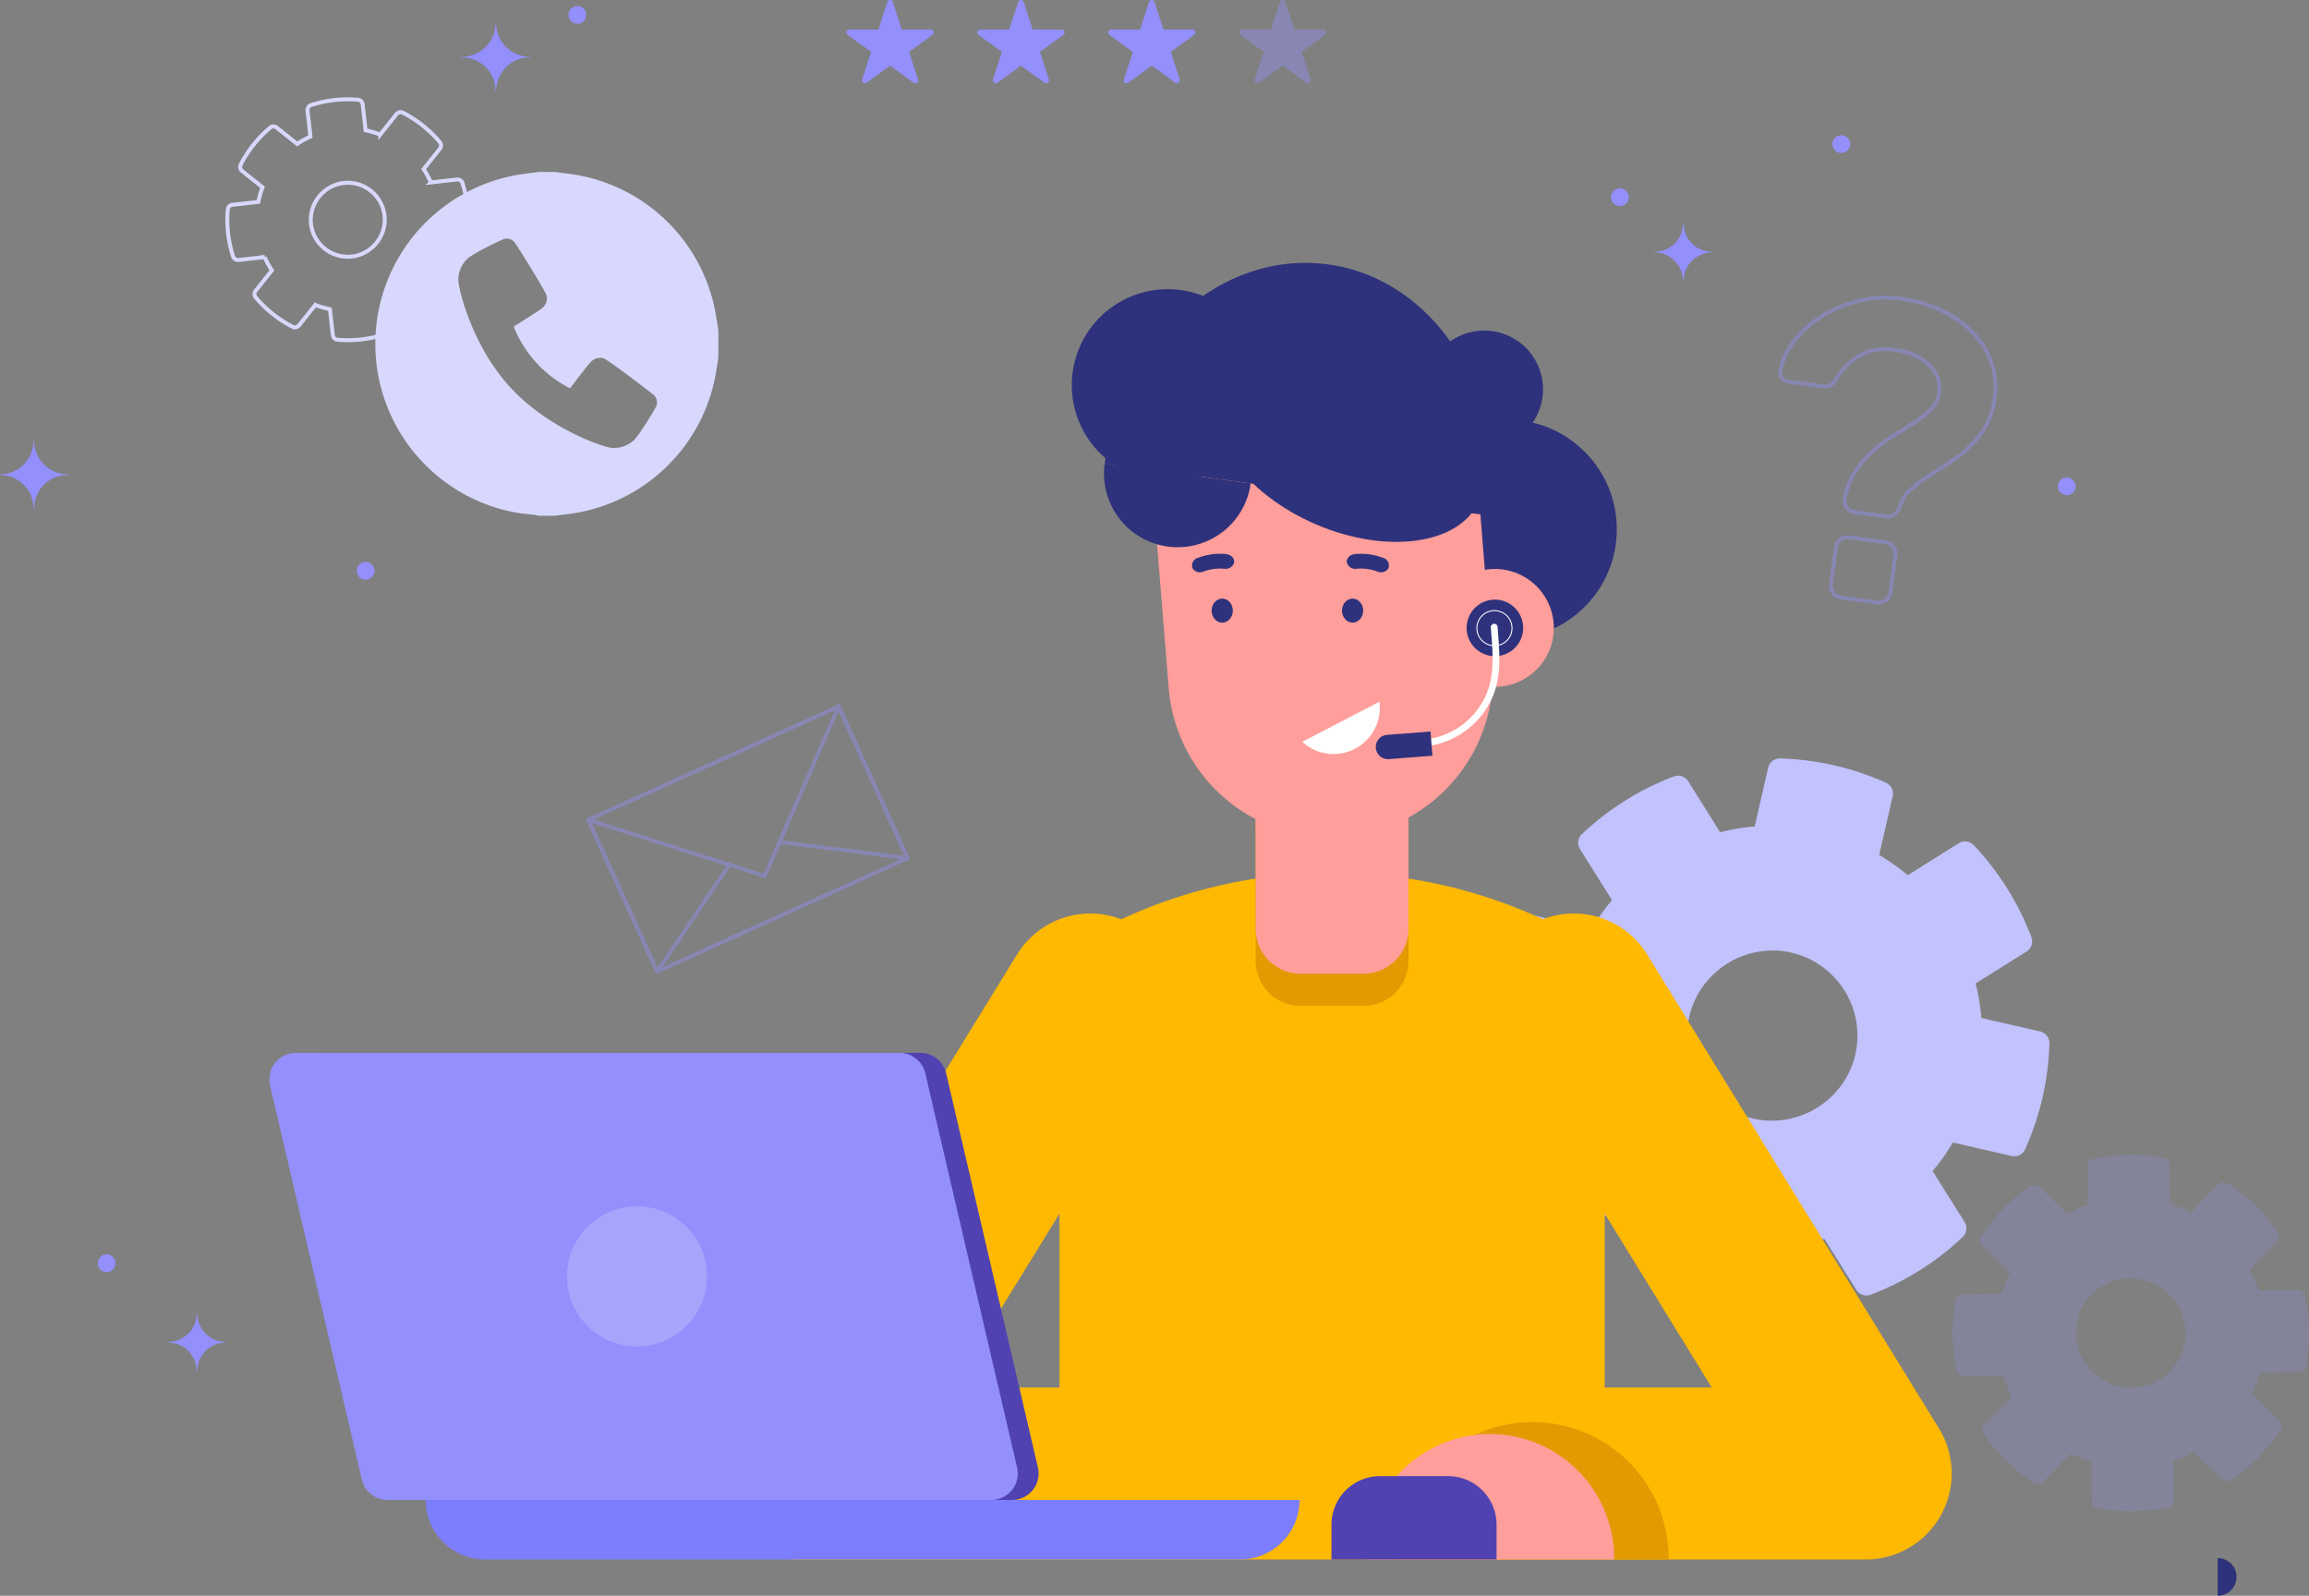 <svg xmlns="http://www.w3.org/2000/svg" width="583.254" height="403.085" viewBox="0 0 583.254 403.085">
  <rect x="0" y="0" width="583.254" height="403.085" fill="#808080" stroke="none"/>
  <g id="Group_2614" data-name="Group 2614" transform="translate(-346.24 -150.755)">
    <g id="Group_2606" data-name="Group 2606" transform="translate(795.92 225.929)" opacity="0.4">
      <path id="Path_11502" data-name="Path 11502" d="M641.512,195.283a35.121,35.121,0,0,1,9.622,2.725,26.916,26.916,0,0,1,7.913,5.278,21.349,21.349,0,0,1,5.037,7.562,18.834,18.834,0,0,1,1,9.585,19.158,19.158,0,0,1-2.353,7.271,22.907,22.907,0,0,1-4.2,5.219,37.47,37.47,0,0,1-5.181,3.994q-2.757,1.758-5.205,3.335a31.2,31.2,0,0,0-4.392,3.391,8.884,8.884,0,0,0-2.581,4.13,4.2,4.2,0,0,1-1.238,1.906,2.473,2.473,0,0,1-2.047.6l-8.152-1.106a2.975,2.975,0,0,1-1.974-1.14,2.391,2.391,0,0,1-.528-2.146,18.8,18.8,0,0,1,2.764-7.106,26.325,26.325,0,0,1,4.524-5.176,38.028,38.028,0,0,1,5.336-3.919q2.8-1.695,5.2-3.282a24.618,24.618,0,0,0,4.047-3.274,6.829,6.829,0,0,0,1.954-3.941,8.175,8.175,0,0,0-2.521-7.167q-3.078-3.094-8.761-3.863-9.118-1.236-14.642,7.3a6.167,6.167,0,0,1-1.366,1.616,2.774,2.774,0,0,1-2.064.323l-8.688-1.179a2.386,2.386,0,0,1-1.575-.868,2.239,2.239,0,0,1-.465-1.809,16.711,16.711,0,0,1,3.347-7.356,26.432,26.432,0,0,1,6.857-6.281,31.95,31.95,0,0,1,9.393-4.023A28.191,28.191,0,0,1,641.512,195.283Zm-3.969,61.5a2.959,2.959,0,0,1,2.5,3.289l-1.279,9.437a2.953,2.953,0,0,1-3.287,2.5l-9.223-1.25a2.957,2.957,0,0,1-2.5-3.289l1.279-9.437a2.966,2.966,0,0,1,3.289-2.5Z" transform="translate(-610.939 -195.005)" fill="none" stroke="#938ffd" stroke-linecap="round" stroke-linejoin="round" stroke-width="1"/>
    </g>
    <g id="Group_2607" data-name="Group 2607" transform="translate(723.926 342.349)">
      <path id="Path_11503" data-name="Path 11503" d="M708.549,335.524a3.035,3.035,0,0,0-2.353-3.044l-14.819-3.4a53.339,53.339,0,0,0-1.464-8.72l12.87-8.066a3.03,3.03,0,0,0,1.22-3.651,70.041,70.041,0,0,0-14.546-23.2,3.024,3.024,0,0,0-3.817-.493l-12.867,8.073a53.481,53.481,0,0,0-7.212-5.117l3.4-14.819a3.032,3.032,0,0,0-1.714-3.442,70.107,70.107,0,0,0-26.694-6.118,3.03,3.03,0,0,0-3.043,2.351l-3.4,14.819a53.031,53.031,0,0,0-8.722,1.466L617.32,269.3a3.03,3.03,0,0,0-3.651-1.225,70.03,70.03,0,0,0-23.194,14.545,3.034,3.034,0,0,0-.486,3.819l8.07,12.872a53.273,53.273,0,0,0-5.115,7.212l-14.819-3.4a3.034,3.034,0,0,0-3.443,1.714,69.9,69.9,0,0,0-6.119,26.694,3.037,3.037,0,0,0,2.355,3.043l14.817,3.4a53.681,53.681,0,0,0,1.464,8.72l-12.869,8.068a3.036,3.036,0,0,0-1.226,3.649,70.064,70.064,0,0,0,14.546,23.2,3.008,3.008,0,0,0,3.819.491l12.87-8.071a53.03,53.03,0,0,0,7.213,5.117l-3.4,14.819a3.03,3.03,0,0,0,1.714,3.442,69.668,69.668,0,0,0,26.694,6.117,3.029,3.029,0,0,0,3.041-2.351L643,386.35a53.322,53.322,0,0,0,8.72-1.464l8.066,12.87a3.022,3.022,0,0,0,3.651,1.221,70.1,70.1,0,0,0,23.2-14.547,3.029,3.029,0,0,0,.491-3.817l-8.073-12.867a53.3,53.3,0,0,0,5.117-7.212l14.817,3.4a3.034,3.034,0,0,0,3.444-1.712,69.835,69.835,0,0,0,6.119-26.694Zm-50.056,6.087a21.762,21.762,0,0,1-21.346,13.383l-.005,0a21.528,21.528,0,0,1-18.522-29.544,21.757,21.757,0,0,1,21.351-13.383,22.121,22.121,0,0,1,3.389.51,21.515,21.515,0,0,1,15.133,29.037Z" transform="translate(-568.56 -263.534)" fill="#c2c2ff"/>
    </g>
    <g id="Group_2608" data-name="Group 2608" transform="translate(839.451 442.457)" opacity="0.2">
      <path id="Path_11504" data-name="Path 11504" d="M719.361,391.981a1.948,1.948,0,0,0-.275-2.458l-7-6.819a34.083,34.083,0,0,0,2.11-5.28l9.767-.127a1.95,1.95,0,0,0,1.891-1.6,45.046,45.046,0,0,0-.236-17.6,1.944,1.944,0,0,0-1.932-1.546l-9.767.133a34.248,34.248,0,0,0-2.249-5.221l6.819-7a1.948,1.948,0,0,0,.209-2.463A45.1,45.1,0,0,0,706.08,329.71a1.95,1.95,0,0,0-2.458.275l-6.819,7a34.284,34.284,0,0,0-5.28-2.11l-.129-9.768a1.951,1.951,0,0,0-1.6-1.894,45.078,45.078,0,0,0-17.6.236,1.954,1.954,0,0,0-1.544,1.935l.131,9.768a34.418,34.418,0,0,0-5.222,2.251l-7-6.819a1.953,1.953,0,0,0-2.465-.211,44.94,44.94,0,0,0-12.284,12.617,1.953,1.953,0,0,0,.277,2.458l7,6.817a34.561,34.561,0,0,0-2.11,5.28l-9.767.129a1.951,1.951,0,0,0-1.893,1.593,45.05,45.05,0,0,0,.234,17.6,1.934,1.934,0,0,0,1.933,1.546l9.768-.129a33.964,33.964,0,0,0,2.251,5.221l-6.819,7a1.946,1.946,0,0,0-.209,2.463,44.846,44.846,0,0,0,12.616,12.284,1.948,1.948,0,0,0,2.457-.275l6.819-7a34.333,34.333,0,0,0,5.28,2.112l.127,9.765a1.943,1.943,0,0,0,1.6,1.891,45.048,45.048,0,0,0,17.6-.236,1.949,1.949,0,0,0,1.548-1.932l-.133-9.767a34.221,34.221,0,0,0,5.221-2.249l7,6.817a1.951,1.951,0,0,0,2.465.211,44.866,44.866,0,0,0,12.283-12.616Zm-29.528-13.39a13.992,13.992,0,0,1-16.2.216l0,0a13.842,13.842,0,0,1-.3-22.42,13.986,13.986,0,0,1,16.2-.212,14.341,14.341,0,0,1,1.692,1.412,13.835,13.835,0,0,1-1.395,21.008Z" transform="translate(-636.563 -322.461)" fill="#938ffd"/>
    </g>
    <circle id="Ellipse_92" data-name="Ellipse 92" cx="27.699" cy="27.699" r="27.699" transform="translate(687.774 284.455) rotate(-45)" fill="#2e317b"/>
    <path id="Path_11505" data-name="Path 11505" d="M454.935,442.869A21.73,21.73,0,0,0,473.9,454h269.58a21.725,21.725,0,0,0,18.5-33.117L688.254,301.148a21.719,21.719,0,0,0-26.308-8.868,126.438,126.438,0,0,0-106.506,0,21.719,21.719,0,0,0-26.306,8.868L455.4,420.882A21.727,21.727,0,0,0,454.935,442.869ZM704.593,410.55H677.555V366.638Zm-191.8,0,27.039-43.91v43.91Z" transform="translate(74.034 90.684)" fill="#ffb900"/>
    <g id="Group_2609" data-name="Group 2609" transform="translate(663.423 312.259)">
      <path id="Rectangle_19015" data-name="Rectangle 19015" d="M11.362,0H27.243A11.362,11.362,0,0,1,38.606,11.362V84.446a0,0,0,0,1,0,0H0a0,0,0,0,1,0,0V11.362A11.362,11.362,0,0,1,11.362,0Z" transform="translate(38.606 92.589) rotate(-180)" fill="#e19b00"/>
      <path id="Rectangle_19016" data-name="Rectangle 19016" d="M11.362,0H27.243A11.362,11.362,0,0,1,38.606,11.362V84.446a0,0,0,0,1,0,0H0a0,0,0,0,1,0,0V11.362A11.362,11.362,0,0,1,11.362,0Z" transform="translate(38.606 84.446) rotate(180)" fill="#ff9e9b"/>
      <path id="Path_11506" data-name="Path 11506" d="M571.552,291.053a19.3,19.3,0,0,1-38.606,0v-42.3h38.606Z" transform="translate(-532.946 -243.775)" fill="#ff9e9b" opacity="0.5" style="mix-blend-mode: multiply;isolation: isolate"/>
    </g>
    <path id="Path_11507" data-name="Path 11507" d="M553.886,396.916h68.73v-.348A34.366,34.366,0,0,0,588.25,362.2h0a34.365,34.365,0,0,0-34.364,34.366Z" transform="translate(145.111 147.767)" fill="#e19b00"/>
    <path id="Path_11508" data-name="Path 11508" d="M566.336,319.819h0a41.006,41.006,0,0,0,37.566-44.18l-5.2-64.3-81.748,6.615,5.2,64.3A41.006,41.006,0,0,0,566.336,319.819Z" transform="translate(119.301 42.336)" fill="#ff9e9b"/>
    <ellipse id="Ellipse_93" data-name="Ellipse 93" cx="2.68" cy="3.034" rx="2.68" ry="3.034" transform="translate(685.224 301.964)" fill="#2e317b"/>
    <ellipse id="Ellipse_94" data-name="Ellipse 94" cx="2.68" cy="3.034" rx="2.68" ry="3.034" transform="translate(652.296 301.964)" fill="#2e317b"/>
    <path id="Path_11509" data-name="Path 11509" d="M559.359,255.1a11.673,11.673,0,0,1-19.487,10.111Z" transform="translate(135.318 72.919)" fill="#fff"/>
    <path id="Path_11510" data-name="Path 11510" d="M549.31,395.671h62.742v-.319a31.37,31.37,0,0,0-31.371-31.369h0a31.37,31.37,0,0,0-31.371,31.371Z" transform="translate(141.913 149.012)" fill="#ff9e9b"/>
    <path id="Rectangle_19017" data-name="Rectangle 19017" d="M0,0H41.707a0,0,0,0,1,0,0V8.789A12.275,12.275,0,0,1,29.432,21.065H12.275A12.275,12.275,0,0,1,0,8.79V0A0,0,0,0,1,0,0Z" transform="translate(724.277 544.683) rotate(180)" fill="#5142b2"/>
    <g id="Group_2610" data-name="Group 2610" transform="translate(414.276 416.701)">
      <path id="Path_11511" data-name="Path 11511" d="M424.577,388.824H615.231a15.043,15.043,0,0,0,15.042-15.043H409.534A15.044,15.044,0,0,0,424.577,388.824Z" transform="translate(-370.044 -260.842)" fill="#7c7efd"/>
      <path id="Path_11512" data-name="Path 11512" d="M419.259,420.24H571.749a6.689,6.689,0,0,0,6.515-8.205l-23.182-99.56a6.689,6.689,0,0,0-6.515-5.173H396.077a6.689,6.689,0,0,0-6.515,8.207l23.182,99.559A6.689,6.689,0,0,0,419.259,420.24Z" transform="translate(-384.125 -307.301)" fill="#5142b2"/>
      <path id="Path_11513" data-name="Path 11513" d="M416.163,420.24h152.49a6.689,6.689,0,0,0,6.515-8.205l-23.182-99.56a6.689,6.689,0,0,0-6.515-5.173H392.981a6.689,6.689,0,0,0-6.515,8.207l23.182,99.559A6.689,6.689,0,0,0,416.163,420.24Z" transform="translate(-386.289 -307.301)" fill="#938ffd"/>
      <circle id="Ellipse_95" data-name="Ellipse 95" cx="17.694" cy="17.694" r="17.694" transform="translate(75.175 38.776)" fill="#a6a5fb"/>
    </g>
    <path id="Path_11514" data-name="Path 11514" d="M566.865,190.223c-26.889-3.629-52.127,18.918-56.369,50.357l97.377,13.139C612.115,222.278,593.756,193.85,566.865,190.223Z" transform="translate(114.789 27.314)" fill="#2e317b"/>
    <path id="Path_11515" data-name="Path 11515" d="M526.514,240.63a18.6,18.6,0,0,0,20.921-15.947l-36.87-4.976A18.6,18.6,0,0,0,526.514,240.63Z" transform="translate(114.719 48.186)" fill="#2e317b"/>
    <path id="Path_11516" data-name="Path 11516" d="M552.223,242.71c18.05,7.777,36.537,5.139,41.29-5.895L528.15,208.648C523.395,219.68,534.172,234.931,552.223,242.71Z" transform="translate(126.341 40.458)" fill="#2e317b"/>
    <path id="Path_11517" data-name="Path 11517" d="M589.162,246.976a14.884,14.884,0,1,1-17.785-11.257A14.884,14.884,0,0,1,589.162,246.976Z" transform="translate(149.211 59.121)" fill="#ff9e9b"/>
    <path id="Path_11518" data-name="Path 11518" d="M543.407,240.309s-2.538,16.316-8.674,21.98c5.883,2.659,7.125,0,7.125,0" transform="translate(131.726 62.584)" fill="none" stroke="#ff9e9b" stroke-width="0.911" opacity="0.5" style="mix-blend-mode: multiply;isolation: isolate"/>
    <path id="Path_11519" data-name="Path 11519" d="M531.715,236.891a11.875,11.875,0,0,0-5.38.715,2.226,2.226,0,0,1-2.674-.788h0a1.979,1.979,0,0,1,1.349-2.7,15.623,15.623,0,0,1,7.071-.943c1.417.139,2.305,1.271,2.008,2.256h0A2.228,2.228,0,0,1,531.715,236.891Z" transform="translate(123.845 57.545)" fill="#2e317b"/>
    <path id="Path_11520" data-name="Path 11520" d="M548.926,236.891a11.871,11.871,0,0,1,5.378.715,2.225,2.225,0,0,0,2.674-.788h0a1.978,1.978,0,0,0-1.349-2.7,15.611,15.611,0,0,0-7.069-.943c-1.417.139-2.307,1.271-2.01,2.256h0A2.23,2.23,0,0,0,548.926,236.891Z" transform="translate(139.945 57.545)" fill="#2e317b"/>
    <circle id="Ellipse_96" data-name="Ellipse 96" cx="14.856" cy="14.856" r="14.856" transform="translate(701.437 241.852) rotate(-24.805)" fill="#2e317b"/>
    <path id="Path_11521" data-name="Path 11521" d="M553.882,221.241a24.246,24.246,0,1,1-20.787-27.27A24.246,24.246,0,0,1,553.882,221.241Z" transform="translate(111.371 30.047)" fill="#2e317b"/>
    <path id="Path_11522" data-name="Path 11522" d="M578.421,245.489a7.141,7.141,0,1,1-8.532-5.4A7.141,7.141,0,0,1,578.421,245.489Z" transform="translate(152.397 62.306)" fill="#2e317b"/>
    <path id="Path_11523" data-name="Path 11523" d="M558.27,273.223a19.993,19.993,0,0,0,15.848-11.5c2.569-5.647,1.814-11.739,1.386-17.717" transform="translate(148.175 65.167)" fill="none" stroke="#fff" stroke-linecap="round" stroke-linejoin="round" stroke-width="1.713"/>
    <path id="Path_11524" data-name="Path 11524" d="M565.106,265.643l-10.985.858a3.073,3.073,0,0,1-3.3-2.825h0a3.073,3.073,0,0,1,2.825-3.3l10.985-.856Z" transform="translate(142.961 76.007)" fill="#2e317b"/>
    <path id="Path_11525" data-name="Path 11525" d="M574.6,245.01a4.435,4.435,0,1,1-5.3-3.355A4.434,4.434,0,0,1,574.6,245.01Z" transform="translate(153.464 63.448)" fill="none" stroke="#fff" stroke-linecap="round" stroke-linejoin="round" stroke-width="0.244"/>
    <g id="Group_2611" data-name="Group 2611" transform="translate(494.852 329.189)" opacity="0.4">
      <path id="Path_11526" data-name="Path 11526" d="M433.719,284.455l63.246-28.667-18.7,42.854Z" transform="translate(-433.719 -255.788)" fill="none" stroke="#938ffd" stroke-linecap="round" stroke-linejoin="round" stroke-width="1"/>
      <path id="Path_11527" data-name="Path 11527" d="M496.965,255.788l17.375,38.334-63.247,28.667-17.375-38.334" transform="translate(-433.719 -255.788)" fill="none" stroke="#938ffd" stroke-linecap="round" stroke-linejoin="round" stroke-width="1"/>
      <path id="Path_11528" data-name="Path 11528" d="M462.15,290.045l32.321,4.077L477.1,255.788" transform="translate(-413.85 -255.788)" fill="none" stroke="#938ffd" stroke-linecap="round" stroke-linejoin="round" stroke-width="1"/>
      <path id="Path_11529" data-name="Path 11529" d="M469.332,284,451.094,311l-17.375-38.334" transform="translate(-433.719 -243.996)" fill="none" stroke="#938ffd" stroke-linecap="round" stroke-linejoin="round" stroke-width="1"/>
    </g>
    <g id="Group_2612" data-name="Group 2612" transform="translate(906.432 544.328)">
      <path id="Path_11530" data-name="Path 11530" d="M675.99,382.427a4.756,4.756,0,0,1,4.755,4.757h0a4.755,4.755,0,0,1-4.755,4.755" transform="translate(-675.99 -382.427)" fill="#2e317b"/>
    </g>
    <path id="Path_11531" data-name="Path 11531" d="M378.6,346.038h-.143a7.23,7.23,0,0,1-7.23,7.23v.143a7.229,7.229,0,0,1,7.23,7.23h.143a7.231,7.231,0,0,1,7.232-7.23v-.143A7.232,7.232,0,0,1,378.6,346.038Z" transform="translate(17.461 136.471)" fill="#938ffd"/>
    <path id="Path_11532" data-name="Path 11532" d="M599.6,183.947h-.143a7.232,7.232,0,0,1-7.232,7.23v.143a7.232,7.232,0,0,1,7.232,7.23h.143a7.23,7.23,0,0,1,7.23-7.23v-.143A7.23,7.23,0,0,1,599.6,183.947Z" transform="translate(171.908 23.196)" fill="#938ffd"/>
    <path id="Path_11533" data-name="Path 11533" d="M365.256,339.509a2.24,2.24,0,1,1-2.239-2.239A2.24,2.24,0,0,1,365.256,339.509Z" transform="translate(10.158 130.344)" fill="#938ffd"/>
    <circle id="Ellipse_97" data-name="Ellipse 97" cx="2.24" cy="2.24" r="2.24" transform="translate(489.84 152.29)" fill="#938ffd"/>
    <path id="Path_11534" data-name="Path 11534" d="M403.773,236.547a2.24,2.24,0,1,1-2.239-2.241A2.239,2.239,0,0,1,403.773,236.547Z" transform="translate(37.075 58.389)" fill="#938ffd"/>
    <circle id="Ellipse_98" data-name="Ellipse 98" cx="2.24" cy="2.24" r="2.24" transform="translate(753.178 198.321)" fill="#938ffd"/>
    <path id="Path_11535" data-name="Path 11535" d="M623.193,173.1a2.24,2.24,0,1,1-2.241-2.239A2.241,2.241,0,0,1,623.193,173.1Z" transform="translate(190.415 14.049)" fill="#938ffd"/>
    <path id="Path_11536" data-name="Path 11536" d="M656.717,223.983a2.239,2.239,0,1,1-2.239-2.241A2.239,2.239,0,0,1,656.717,223.983Z" transform="translate(213.844 49.608)" fill="#938ffd"/>
    <g id="Group_2613" data-name="Group 2613" transform="translate(403.666 175.841)">
      <path id="Path_11537" data-name="Path 11537" d="M439.436,186.687a1.317,1.317,0,0,0-1.4-.909l-6.563.739a23.075,23.075,0,0,0-1.855-3.362L433.733,178a1.316,1.316,0,0,0-.025-1.672,30.445,30.445,0,0,0-9.3-7.415,1.314,1.314,0,0,0-1.634.348l-4.113,5.159a23.115,23.115,0,0,0-3.692-1.06l-.741-6.563a1.315,1.315,0,0,0-1.2-1.164,30.444,30.444,0,0,0-11.82,1.332,1.316,1.316,0,0,0-.909,1.4l.739,6.563a23.021,23.021,0,0,0-3.364,1.857l-5.159-4.116a1.317,1.317,0,0,0-1.673.024,30.419,30.419,0,0,0-7.415,9.3,1.319,1.319,0,0,0,.35,1.634l5.161,4.116a23.016,23.016,0,0,0-1.06,3.692l-6.563.739a1.321,1.321,0,0,0-1.165,1.2,30.326,30.326,0,0,0,1.334,11.821,1.317,1.317,0,0,0,1.4.909l6.563-.739a23.242,23.242,0,0,0,1.855,3.362l-4.115,5.159a1.319,1.319,0,0,0,.022,1.672,30.424,30.424,0,0,0,9.3,7.415,1.306,1.306,0,0,0,1.636-.348l4.115-5.159a23.036,23.036,0,0,0,3.693,1.06l.739,6.563a1.316,1.316,0,0,0,1.2,1.164,30.295,30.295,0,0,0,11.822-1.332,1.319,1.319,0,0,0,.909-1.4l-.741-6.563a23.086,23.086,0,0,0,3.364-1.853l5.158,4.115a1.312,1.312,0,0,0,1.672-.025,30.414,30.414,0,0,0,7.415-9.3,1.315,1.315,0,0,0-.347-1.636l-5.161-4.113a23.069,23.069,0,0,0,1.06-3.692l6.563-.739a1.321,1.321,0,0,0,1.165-1.2,30.33,30.33,0,0,0-1.334-11.822Zm-19.642,9.7a9.452,9.452,0,0,1-6.823,8.557h0a9.351,9.351,0,0,1-11.843-9.446,9.45,9.45,0,0,1,6.826-8.557,9.821,9.821,0,0,1,1.463-.28,9.347,9.347,0,0,1,10.38,9.726Z" transform="translate(-380.043 -165.521)" fill="none" stroke="#d8d8ff" stroke-width="1"/>
    </g>
    <path id="Path_11538" data-name="Path 11538" d="M487.653,210.32a43.23,43.23,0,0,0-35.63-33.387c-1.515-.223-3.02-.4-4.534-.606h-4.211c-1.5.206-3.029.374-4.534.606a43.324,43.324,0,0,0-1.967,85.28c1.843.391,3.739.5,5.618.756a8.171,8.171,0,0,1,.883.187h4.211c1.514-.2,3.019-.382,4.534-.6a43.313,43.313,0,0,0,36.066-35.543c.2-1.274.4-2.536.6-3.8v-6.93C488.358,214.283,488.089,212.287,487.653,210.32Zm-14.934,25.705c-.382.741-3.912,6.659-5.421,8.11a7.4,7.4,0,0,1-5.029,1.9c-.163,0-.323,0-.476-.017-2.129-.151-16.159-4.862-25.8-15.437S422.956,205.6,423,203.467a7.41,7.41,0,0,1,2.38-5.3c1.59-1.381,7.847-4.366,8.583-4.658a2.532,2.532,0,0,1,3.318.671c.447.588,7.674,12.069,8.024,13.392a3.165,3.165,0,0,1-1.213,3.214c-.6.539-6.44,4.189-6.7,4.341a1.853,1.853,0,0,0-.341.234c.007.008.012.1.061.287a29.689,29.689,0,0,0,13.844,15.184.794.794,0,0,0,.316.083c.022-.025.182-.243.234-.313.156-.214,4.334-5.71,4.933-6.26a3.173,3.173,0,0,1,3.313-.912c1.25.452,12.045,8.71,12.6,9.22A2.54,2.54,0,0,1,472.718,236.025Z" transform="translate(39.007 17.87)" fill="#d8d8ff"/>
    <path id="Path_11539" data-name="Path 11539" d="M423.563,154.216H423.4a8.458,8.458,0,0,1-8.459,8.459v.168A8.458,8.458,0,0,1,423.4,171.3h.167a8.46,8.46,0,0,1,8.46-8.459v-.168A8.46,8.46,0,0,1,423.563,154.216Z" transform="translate(48.009 2.419)" fill="#938ffd"/>
    <path id="Path_11540" data-name="Path 11540" d="M354.867,216.3H354.7a8.46,8.46,0,0,1-8.458,8.46v.166a8.46,8.46,0,0,1,8.458,8.46h.168a8.46,8.46,0,0,1,8.459-8.46v-.166A8.46,8.46,0,0,1,354.867,216.3Z" transform="translate(0 45.807)" fill="#938ffd"/>
    <path id="Path_11541" data-name="Path 11541" d="M494.107,158.734a.734.734,0,0,0-.7-.506h-7.325l-2.263-6.967a.735.735,0,0,0-1.4,0l-2.263,6.967h-7.326a.734.734,0,0,0-.431,1.327l5.926,4.3-2.263,6.967a.734.734,0,0,0,1.13.819l5.926-4.3,5.926,4.3a.734.734,0,0,0,1.13-.819l-2.263-6.967,5.926-4.3A.737.737,0,0,0,494.107,158.734Z" transform="translate(87.958)" fill="#938ffd"/>
    <path id="Path_11542" data-name="Path 11542" d="M513.563,158.734a.734.734,0,0,0-.7-.506h-7.325l-2.263-6.967a.735.735,0,0,0-1.4,0l-2.263,6.967h-7.324a.733.733,0,0,0-.431,1.327l5.926,4.3-2.263,6.967a.733.733,0,0,0,1.128.819l5.926-4.3,5.926,4.3a.734.734,0,0,0,1.13-.819l-2.263-6.967,5.926-4.3A.735.735,0,0,0,513.563,158.734Z" transform="translate(101.554)" fill="#938ffd"/>
    <path id="Path_11543" data-name="Path 11543" d="M533.018,158.734a.732.732,0,0,0-.7-.506H525l-2.263-6.967a.735.735,0,0,0-1.4,0l-2.263,6.967h-7.325a.733.733,0,0,0-.432,1.327l5.926,4.3-2.263,6.967a.734.734,0,0,0,1.13.819l5.925-4.3,5.926,4.3a.734.734,0,0,0,1.13-.819l-2.265-6.967,5.925-4.3A.732.732,0,0,0,533.018,158.734Z" transform="translate(115.151)" fill="#938ffd"/>
    <path id="Path_11544" data-name="Path 11544" d="M552.476,158.734a.734.734,0,0,0-.7-.506h-7.325l-2.263-6.967a.735.735,0,0,0-1.4,0l-2.263,6.967H531.2a.734.734,0,0,0-.432,1.327l5.926,4.3-2.263,6.967a.734.734,0,0,0,1.13.819l5.925-4.3,5.926,4.3a.734.734,0,0,0,1.13-.819l-2.263-6.967,5.926-4.3A.737.737,0,0,0,552.476,158.734Z" transform="translate(128.748)" fill="#938ffd" opacity="0.4"/>
  </g>
</svg>
